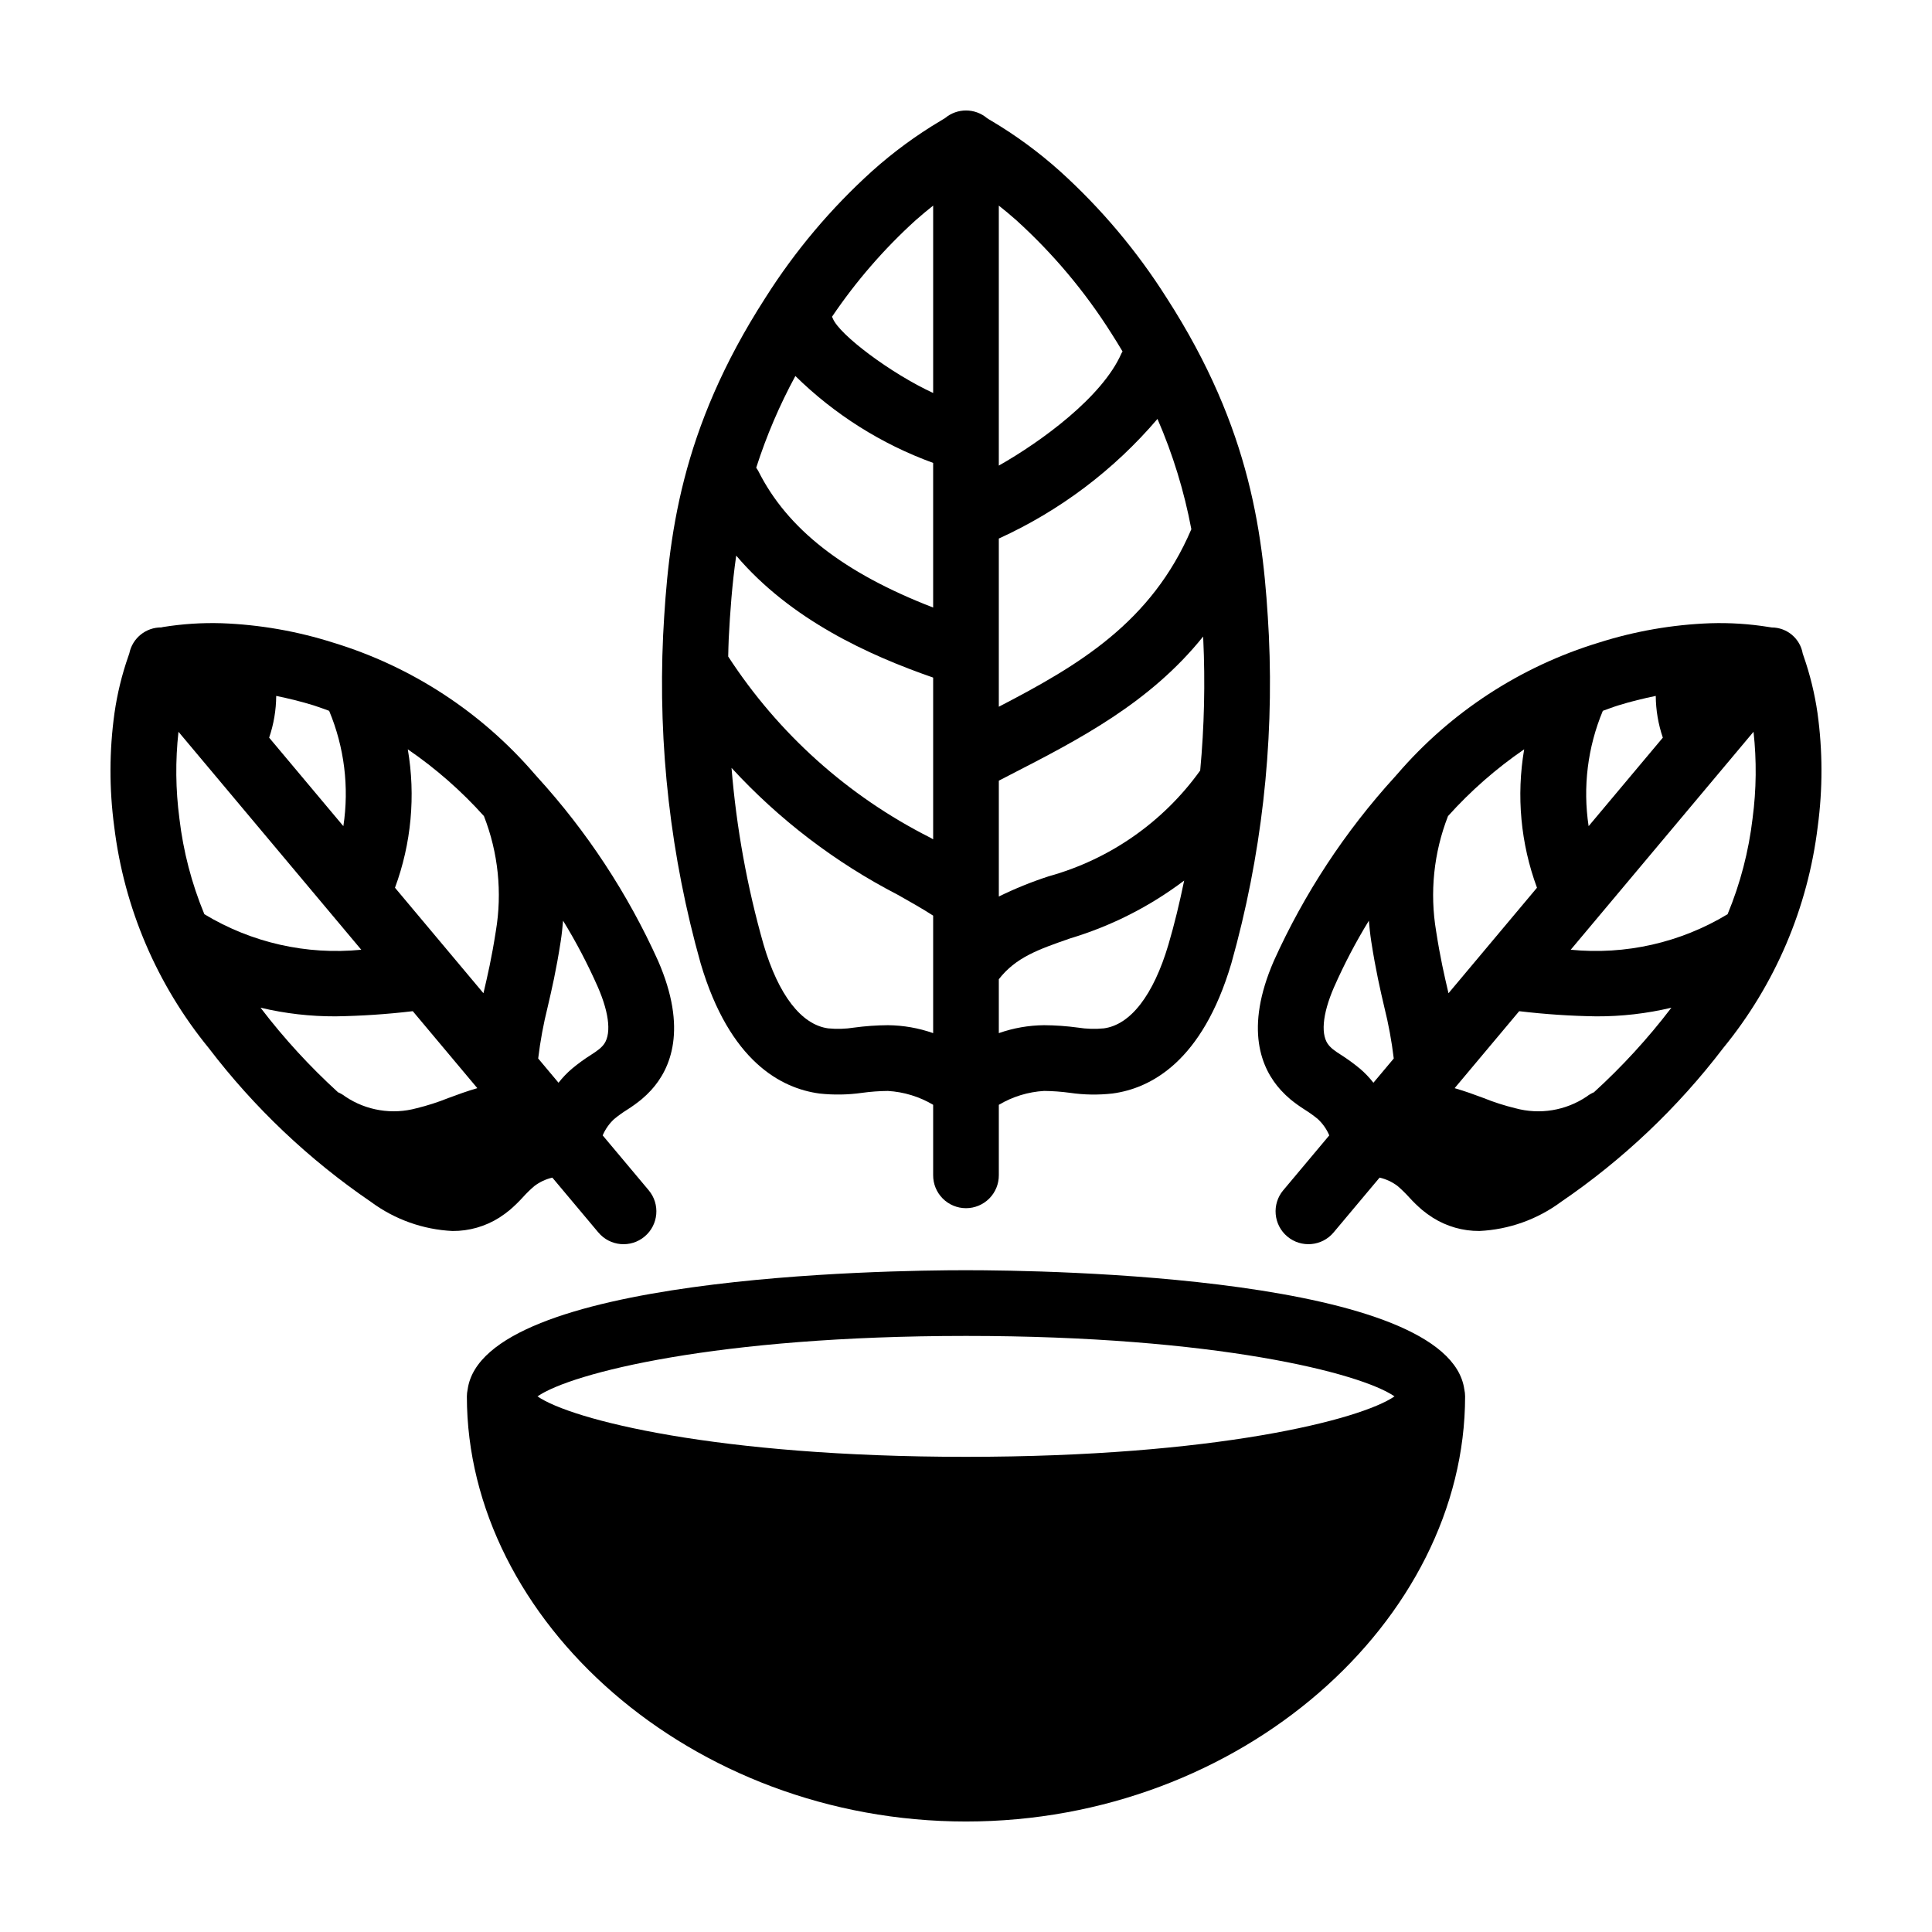 <?xml version="1.0" encoding="UTF-8"?>
<!-- Uploaded to: ICON Repo, www.iconrepo.com, Generator: ICON Repo Mixer Tools -->
<svg fill="#000000" width="800px" height="800px" version="1.1" viewBox="144 144 512 512" xmlns="http://www.w3.org/2000/svg">
 <g>
  <path d="m361.19 433.8c3.742 0.406 7.519 0.344 11.242-0.184 2.277-0.316 4.57-0.484 6.867-0.504 4.234 0.25 8.348 1.508 11.996 3.672v18.629c-0.02 2.32 0.891 4.551 2.523 6.195 1.637 1.648 3.859 2.574 6.18 2.574 2.316 0 4.543-0.926 6.176-2.574 1.633-1.645 2.543-3.875 2.523-6.195v-18.625c3.648-2.168 7.762-3.43 11.996-3.68 2.297 0.023 4.594 0.191 6.871 0.504 3.727 0.543 7.504 0.602 11.246 0.18 10.121-1.352 23.805-8.43 31.512-34.504 7.945-28.25 11.301-57.594 9.938-86.906-1.344-26.062-4.539-54.434-27.086-89.438h-0.004c-7.856-12.426-17.371-23.727-28.277-33.586-5.602-5.023-11.68-9.488-18.152-13.332-0.555-0.328-0.934-0.547-1.195-0.734h0.004c-3.207-2.68-7.875-2.684-11.086-0.008-0.281 0.195-0.66 0.414-1.223 0.75v-0.004c-6.465 3.844-12.539 8.309-18.137 13.328-10.91 9.859-20.426 21.16-28.285 33.586-22.543 35.004-25.738 63.375-27.086 89.438-1.363 29.316 1.992 58.66 9.941 86.91 7.703 26.066 21.387 33.152 31.516 34.508zm30.105-110.23v42.859c-0.301-0.172-0.586-0.332-0.895-0.508-21.723-10.984-40.152-27.523-53.418-47.934 0.047-1.57 0.055-3.168 0.137-4.719 0.367-7.121 0.895-14.434 1.984-22.023 14.418 16.957 35.07 26.379 52.191 32.324zm59.449-68.551c4.078 9.379 7.086 19.191 8.977 29.242l-0.023 0.039c-10.578 24.715-29.965 36.078-51 46.992v-44.57c16.168-7.359 30.523-18.184 42.047-31.703zm12.129 58.25c0.543 11.648 0.273 23.32-0.809 34.926-9.789 13.652-23.953 23.543-40.141 28.031-4.531 1.473-8.949 3.262-13.223 5.359v-30.695c0.996-0.512 1.988-1.031 2.981-1.543 18.293-9.402 37.035-19.059 51.16-36.652 0.008 0.191 0.023 0.387 0.031 0.574zm-83.574 102.42c-2.988 0.02-5.977 0.23-8.938 0.633-2.277 0.363-4.586 0.434-6.879 0.207-7.094-0.949-13.176-8.824-17.121-22.18-4.359-15.301-7.207-30.992-8.5-46.852 12.586 13.691 27.48 25.062 44.004 33.602 3.535 1.988 6.703 3.789 9.43 5.555v31.137c-3.856-1.355-7.91-2.066-11.996-2.102zm74.34-21.34c-3.953 13.355-10.031 21.234-17.117 22.18h-0.004c-2.293 0.227-4.606 0.156-6.879-0.207-2.965-0.402-5.953-0.613-8.945-0.633-4.086 0.035-8.141 0.746-11.996 2.102v-14.285c4.508-5.781 10.398-7.871 18.926-10.828 10.895-3.277 21.117-8.461 30.195-15.32-1.211 5.883-2.59 11.605-4.18 16.992zm-15.094-161.98c1.035 1.609 1.996 3.191 2.941 4.769-0.098 0.184-0.219 0.344-0.301 0.535-5.043 11.531-21.254 23.363-32.488 29.715v-68.902c1.469 1.164 3.004 2.426 4.648 3.883v0.004c9.719 8.812 18.195 18.902 25.199 29.996zm-51.891-30c1.645-1.457 3.176-2.719 4.644-3.879v49.656c-11.23-5.18-24.871-15.449-26.582-19.73-0.059-0.168-0.152-0.312-0.223-0.473l-0.004 0.004c6.336-9.379 13.777-17.969 22.16-25.574zm-31.871 41.277v0.004c10.379 10.199 22.832 18.055 36.512 23.027v38.328c-23.797-9.203-38.66-20.852-46.336-36.18h-0.004c-0.164-0.301-0.348-0.59-0.551-0.871 2.695-8.406 6.168-16.543 10.375-24.305z"/>
  <path d="m279.2 464.57c1.191-1.031 2.32-2.133 3.383-3.301 0.941-1.051 1.953-2.035 3.027-2.953 1.414-1.074 3.039-1.836 4.769-2.234l12.191 14.535h0.004c3.09 3.684 8.582 4.164 12.262 1.07 3.684-3.09 4.164-8.582 1.07-12.262l-12.191-14.535c0.695-1.641 1.73-3.113 3.035-4.324 1.09-0.898 2.238-1.727 3.441-2.473 1.344-0.852 2.637-1.785 3.867-2.793 0.891-0.754 1.73-1.559 2.516-2.414 5.168-5.672 9.68-16.211 1.828-34.246-8.043-17.832-18.852-34.277-32.027-48.73-0.184-0.219-0.363-0.441-0.566-0.641l-0.086-0.098h-0.004c-14.137-16.449-32.656-28.539-53.402-34.859-9.59-3.051-19.547-4.785-29.602-5.152-5.203-0.156-10.406 0.184-15.539 1.012l-0.406 0.098h-0.004c-4.106-0.035-7.664 2.836-8.492 6.856l-0.246 0.742h-0.004c-1.719 4.906-2.953 9.969-3.688 15.117-1.387 9.973-1.41 20.086-0.07 30.066 2.617 21.535 11.301 41.883 25.035 58.676 12.059 15.812 26.582 29.586 43.016 40.793 6.277 4.648 13.797 7.332 21.598 7.707 4.406 0.031 8.727-1.207 12.445-3.57 0.992-0.633 1.938-1.332 2.84-2.086zm24.539-43.441-0.004-0.004c-0.27 0.301-0.562 0.582-0.871 0.844-0.703 0.562-1.441 1.078-2.207 1.555-1.777 1.121-3.477 2.359-5.094 3.707-1.305 1.113-2.492 2.356-3.547 3.707l-5.391-6.43v0.004c0.551-4.598 1.391-9.152 2.512-13.641 1.062-4.547 2.262-9.699 3.457-17.406 0.293-1.887 0.473-3.688 0.629-5.465h0.004c3.465 5.648 6.543 11.527 9.219 17.594 3.176 7.289 3.637 12.957 1.289 15.531zm-31.488-60.855-0.004-0.004c3.793 9.703 4.883 20.258 3.148 30.531-1.094 7.059-2.168 11.66-3.207 16.117l-0.07 0.297-23.449-27.961h0.008c4.328-11.715 5.5-24.363 3.394-36.676 7.406 5.07 14.18 11.012 20.176 17.691zm-80.711 0.605v-0.004c-1.004-7.613-1.086-15.316-0.242-22.945l6.941 8.277 0.012 0.012 41.488 49.473c-14.516 1.438-29.102-1.867-41.582-9.418-3.367-8.121-5.594-16.672-6.621-25.402zm39.688-28.5c4.031 9.648 5.336 20.219 3.766 30.559l-19.668-23.453c1.215-3.562 1.848-7.297 1.871-11.062 3.273 0.676 6.594 1.48 9.977 2.527 1.434 0.449 2.703 0.953 4.055 1.43zm-18.039 78.859-0.137-0.188c6.523 1.555 13.211 2.324 19.918 2.293 6.781-0.105 13.555-0.559 20.293-1.355l0.129-0.012 17.105 20.398c-2.75 0.793-5.297 1.727-7.633 2.598v-0.004c-2.75 1.113-5.574 2.019-8.457 2.723-6.445 1.762-13.344 0.633-18.891-3.09-0.594-0.465-1.246-0.848-1.941-1.141-7.445-6.785-14.27-14.219-20.387-22.223z"/>
  <path d="m625.66 332.98c-0.742-5.148-1.98-10.211-3.695-15.121l-0.219-0.645c-0.695-3.996-4.156-6.918-8.215-6.93l-0.785-0.121c-5.113-0.824-10.289-1.16-15.465-1-10.059 0.363-20.02 2.098-29.609 5.148-20.746 6.324-39.266 18.414-53.402 34.859l-0.078 0.086c-0.215 0.215-0.414 0.441-0.602 0.676-13.164 14.449-23.965 30.887-32.004 48.703-7.848 18.035-3.336 28.582 1.852 34.266 0.793 0.863 1.637 1.676 2.531 2.434 1.234 1.004 2.531 1.934 3.879 2.785 1.184 0.742 2.32 1.559 3.398 2.449 1.301 1.207 2.332 2.68 3.023 4.32l-12.188 14.535-0.004-0.004c-3.09 3.684-2.609 9.176 1.07 12.266 3.684 3.09 9.176 2.613 12.266-1.07l12.191-14.535c1.73 0.395 3.356 1.156 4.769 2.227 1.074 0.926 2.094 1.918 3.043 2.969 1.066 1.176 2.199 2.281 3.398 3.316 0.898 0.75 1.844 1.441 2.832 2.07 3.711 2.356 8.023 3.594 12.422 3.559 7.805-0.371 15.324-3.055 21.605-7.699 16.43-11.207 30.953-24.984 43.012-40.801 13.734-16.789 22.418-37.141 25.031-58.676 1.34-9.977 1.32-20.094-0.059-30.066zm-17.207 27.887c-1.027 8.734-3.254 17.285-6.621 25.406-12.48 7.547-27.062 10.852-41.574 9.418l41.258-49.195c0.137-0.156 0.273-0.312 0.402-0.477l6.785-8.094c0.84 7.629 0.758 15.332-0.25 22.941zm-25.66-32.445c0.027 3.766 0.66 7.5 1.875 11.062l-19.668 23.453c-1.566-10.34-0.266-20.91 3.766-30.562 1.352-0.473 2.621-0.98 4.055-1.426 3.379-1.047 6.699-1.852 9.973-2.527zm-34.871 14.156c-2.102 12.312-0.934 24.961 3.394 36.68l-23.449 27.961-0.07-0.301c-1.039-4.457-2.113-9.059-3.203-16.117-1.73-10.277-0.641-20.828 3.148-30.535 6-6.676 12.773-12.613 20.18-17.688zm-43.48 84.668c-1.625-1.355-3.34-2.602-5.125-3.738-0.746-0.457-1.465-0.957-2.152-1.5-0.316-0.266-0.613-0.555-0.891-0.859-2.363-2.594-1.902-8.266 1.266-15.559h0.004c2.676-6.066 5.754-11.941 9.219-17.594 0.16 1.781 0.336 3.578 0.629 5.465 1.195 7.707 2.394 12.859 3.457 17.41 1.125 4.488 1.961 9.047 2.512 13.641l-5.391 6.426c-1.047-1.344-2.227-2.582-3.523-3.695zm61.969 6.219c-0.688 0.289-1.336 0.672-1.926 1.133-5.551 3.731-12.453 4.859-18.906 3.094-2.879-0.699-5.707-1.609-8.457-2.719-2.332-0.875-4.879-1.805-7.629-2.598l17.105-20.395 0.129 0.012v-0.004c6.734 0.801 13.508 1.254 20.293 1.355 6.703 0.031 13.391-0.738 19.914-2.289l-0.133 0.184-0.004-0.004c-6.113 8.004-12.938 15.445-20.383 22.227z"/>
  <path d="m400 480.62c-21.648 0-127.88 1.57-132.07 31.602v0.004c-0.133 0.602-0.199 1.215-0.203 1.832 0 59.34 59.336 112.66 132.27 112.66 72.934 0 132.27-53.316 132.27-112.66-0.004-0.617-0.07-1.23-0.203-1.832-4.191-30.031-110.42-31.605-132.07-31.605zm0 17.414c66.113 0 104.59 9.828 113.56 16.02-8.973 6.191-47.449 16.02-113.56 16.02s-104.58-9.828-113.56-16.02c8.977-6.188 47.449-16.02 113.56-16.02z"/>
 </g>
</svg>